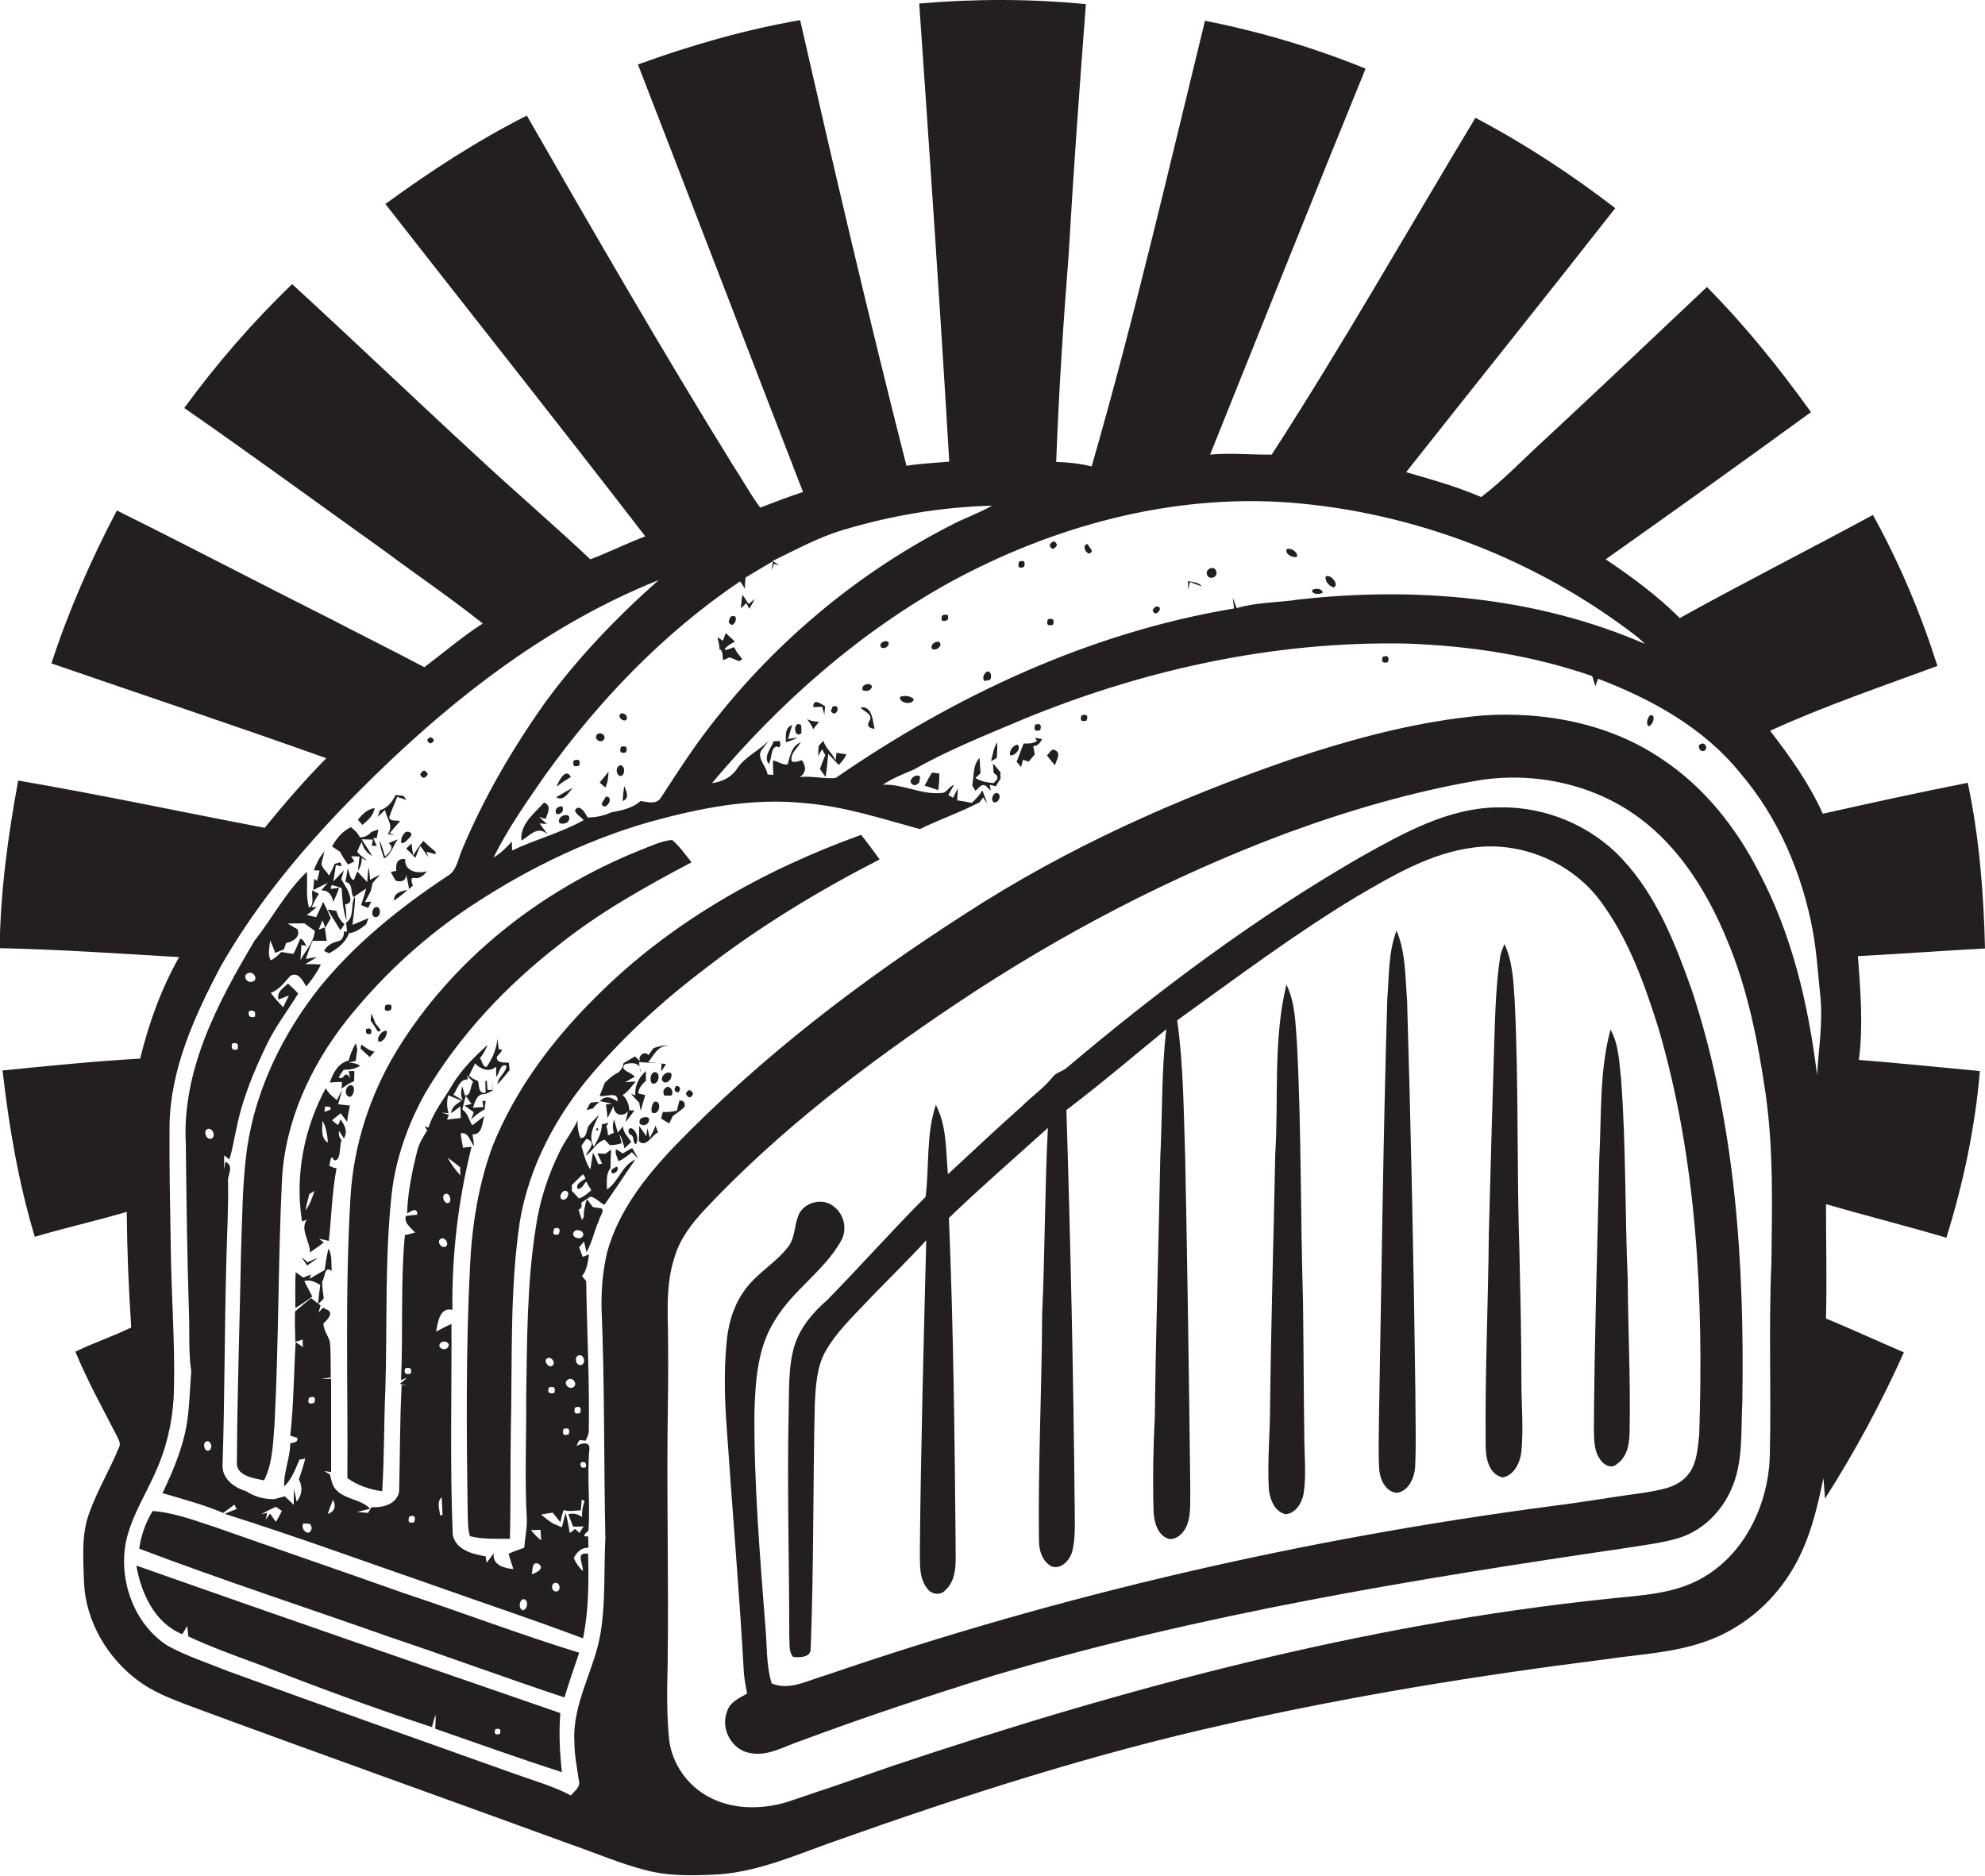 <?xml version="1.0" encoding="utf-8"?>
<!-- Generator: Adobe Illustrator 19.2.0, SVG Export Plug-In . SVG Version: 6.00 Build 0)  -->
<svg version="1.1" id="Layer_1" xmlns="http://www.w3.org/2000/svg" xmlns:xlink="http://www.w3.org/1999/xlink" x="0px" y="0px"
	 viewBox="0 0 621.7 587.6" enable-background="new 0 0 621.7 587.6" xml:space="preserve">
<g>
	<path fill="#231F20" d="M581.9,299.5c13.3-0.7,26.6-1.7,39.8-2.4c-0.4-17.4-1.8-34.9-5.4-51.9c-15.2,3-30.3,6.3-45.4,9.7
		c-4.2-9.4-10.2-17.8-16.5-26c17.1-7.8,34.8-13.8,52.4-20.3c-5.2-16.4-11.9-32.3-20.2-47.3c-20.1,10.9-40.5,21.2-60.5,32.3
		c-7-7-15-12.9-23.2-18.4c21.5-15.2,43-30.6,64.3-46.1c-9.9-13.8-20.6-27.1-32.6-39.2c-16.9,16-33.8,32-50.9,47.9
		c-6.6,6-12.7,12.5-19.8,17.9c-7.6-3.3-15.6-5.5-23.5-7.8c21.8-27.6,43.8-55,65.5-82.7c-13.8-10.6-28.4-20.2-43.8-28.3
		c-21.2,35.2-41.5,71-63.8,105.5c-6.4,0.1-12.9-0.6-19.3,0c16.2-40.3,32.3-80.7,48.7-120.9c-16.2-6.6-33.1-11.6-50.3-15
		C366,53.1,355.2,100,341.9,146.1c-3.6-0.9-7.3-1.3-11.1-1.4c0.8-21.7,2.2-43.3,3.9-64.9c1.5-26.2,3.4-52.3,5.4-78.5
		c-17.3-1.7-34.8-1.7-52.2-0.2c3.3,47.8,6.6,95.6,9.4,143.5c-4.5,0.4-9,0.6-13.4,1.3c-11.8-46.4-22.7-93-33.3-139.6
		c-17.3,3-34.3,7.9-50.8,13.9c17.3,44.6,34.4,89.3,51.7,133.9c-4.5,1.5-9,3.2-13.4,4.9c-3.1-4.2-5.6-8.8-8.5-13.2
		C207.3,109.7,186.1,73,165,36.2c-15.6,7.9-30.2,17.4-44.3,27.7c27.1,34.7,54.5,69.2,81.4,104.1c-5.8,2.2-11.4,5-17.2,7.2
		c-11.8-11.1-24.2-21.7-36.1-32.8c-19.2-17.7-38-35.7-57.3-53.4c-12.4,11.9-23.7,25-33.8,38.8c21.2,14.7,41.9,29.9,62.9,44.9
		c10.2,7.6,20.7,14.7,30.6,22.6c-6.4,4.1-12.2,9.1-18.3,13.7c-9.8-5.2-19.7-10.1-29.5-15.2c-22.3-11.2-44.4-22.8-66.8-33.9
		c-8.1,15.4-15.1,31.4-20.5,47.9c28.7,9.9,57.5,19.5,86.1,29.7c-6.8,6.9-13.2,14.3-19.3,21.8c-25.8-4.9-51.4-10.4-77.2-14.8
		c-3.2,17.3-5.6,34.9-5.8,52.5c18.8,0.4,37.5,1.7,56.2,2.8c-5.6,9.9-9.5,20.7-12.2,31.8c-14.4,0.8-28.8,2.3-43.1,3.7
		c2,17.6,5,35.2,10.1,52.1c9.5-2.8,19.3-5,28.8-7.8c0.1,12.1,0.6,24.2,1.4,36.2c-5.7,2.8-11.8,4.8-17.5,7.6
		c3.7,8.9,8.4,17.5,12.8,26c0.5,1.2,1.7,2.7,0.8,4.1c-2.8,6.9-6.7,13.3-9.2,20.3c-2.6,6.9-1.9,14.5-1.7,21.7
		c0.5,12.4,7.4,24,17.3,31.2c4.5,3.3,9.7,5.3,14.9,7.3c39.9,14.8,80,29,119.9,43.6c8.1,2.8,15.9,6.2,24.2,8.3
		c7.5,1.9,15.3,1.6,22.9,1.2c12.4-1,23.9-6.1,35.5-10.2c40.5-14.4,81.4-27.6,123.4-36.9c39-8.8,78.5-15.2,118.1-20.2
		c10.6-1.6,21.4-2,31.6-5.6c11-3.8,20.6-11.7,26.7-21.6c5.7-9,8.2-19.4,10.3-29.6c0.2,2.1,0.3,4.2,0.5,6.4
		c9.3-14.6,17.6-29.9,24.7-45.8c-8.2-3.5-16.2-7.2-24.4-10.6c0.3-11.9,0-23.9,0-35.8c12.5,3.6,25.2,6.8,37.7,10.5
		c5.3-17,9-34.5,10.5-52.2c-12.7-1.2-25.3-2.5-37.9-3.5C583.6,321.3,582.7,310.3,581.9,299.5z M403.6,157.4
		c39.5,3,77.9,17.9,109.2,42.1c0.8,0.7,1.6,1.4,2.4,2.2c-34-14.8-72-18-108.5-13.9c-6.5,1-13.1,0.8-19.4,2.7
		c-0.4-1.1-0.8-2.2-1.2-3.3c0.1,0.8,0.3,2.5,0.4,3.4c-45.1,7.5-87.4,27.3-124.8,53.1c-3.7,0.3-7.4-0.7-11.2-0.3
		c2.1-1.4,2-3.5,0.6-5.3c-1,0.4-2.1,0.8-3.1,0.4c-0.7-2.4,1.8-4.1,2.8-6c-2.9,1.2-3.3,4.2-4.1,6.9c-1.4,0.4-3.2-1-4.6-1.2
		c0,1.5,0,3,0.1,4.5c-0.5,0-1.4-0.1-1.8-0.1c-0.3-2.7-3.9-5.5-1.6-8c0.7-0.9,1.4-1.8,2-2.7c-3,3.3-7.4,5-9.9,8.8
		c-1.8,2.8-4.8,4.2-7.9,4.6c21-25,45.8-47,74.5-62.9C329.6,164.9,366.6,154.7,403.6,157.4z M231.8,182.1c0.5,0.7,1,1.5,1.5,2.3
		c0-1.2,0.1-2.3,0.2-3.5c2.8-1.7,5.7-3.4,8.6-5.1c-0.1,0.7-0.4,2.2-0.5,2.9c0.2-0.5,0.6-1.5,0.8-2.1l1.7,0.5
		c-0.7-0.5-1.4-0.9-2.1-1.4c7.1-3.4,14.1-7.3,21.7-9.6c15.3-4.6,31.1-7.3,47-7.7c-4.4,2.5-9.2,4.1-13.6,6.5
		c-31.2,16.1-58.4,39.8-78.9,68.2c-3.9,5.5-7.6,11.2-11.3,16.9c-1.4,2.1-4.2,1.2-6.3,0.9c-2.5,2.3-6.1,3-9.3,3.6
		c-2.3,1.1-4.7,1.5-7.2,1.6c-0.7-1.1-1.6-3.1-3.1-3.1c-2.5,1.1,1.2,2.9,1.8,3.9c-7.1,4-15.1,6-22.4,9.5c0-0.7-0.1-2.1-0.1-2.8
		c-1.7,1.9-3.5,3.7-5.7,5c4.5-9.2,10.5-17.6,16.3-26C187.6,219.4,207.9,198.2,231.8,182.1z M554.8,395.7c-0.9,20,0,40-0.5,60
		c-0.3,14.9-7.4,30.4-20.5,38.2c-9.1,5.5-20,5.8-30.2,6.9c-76.7,8-151.6,28-224.5,52.5c-10.8,3.8-21.6,7.5-32.4,11.1
		c-8.1,2.5-17.5,2.5-25-1.7c-6.4-3.5-11.1-10.1-12.1-17.5c-0.8-7.8-0.7-15.7-0.5-23.5c0.4-27.7-0.4-55.3,0.1-83
		c0.1-7.6,0.1-15.1,0-22.7c-0.2-7.5-0.3-15.1,2.1-22.3c1.7-5.8,5.5-10.6,9.5-14.9c23.3-24.8,50.5-45.5,78.7-64.4
		c32.3-21.6,67-39.8,103.4-53.4c19.6-7.2,39.8-13.1,60.4-16.6c17.3-2.7,35.8,1.2,50,11.7c12.9,9.5,21.6,23.7,27.6,38.3
		c6.5,15.4,9.7,31.9,12.1,48.3C555.5,360.3,555,378.1,554.8,395.7z M569.1,336.7c-2.7-21.9-7.8-43.9-18.2-63.5
		c-7.1-13.9-17.1-26.6-30.2-35.3c-16.3-11.2-36.7-15.1-56.2-13.8c-20.5,1.8-40.5,7.2-60,13.7c-35.8,12.3-70.5,27.8-102.3,48.5
		c-32.6,20.9-63.6,44.6-90.6,72.4c-9.2,9.6-17.8,20.4-21.4,33.4c-1.4,5.8-1.9,11.7-1.8,17.6c1,24,0.7,48,1.2,72
		c-0.5,9.9,0.1,20-1.5,29.8c-1.9,11.6-8.9,22.1-8.2,34.1c0,4.1,0.8,8.1,1.4,12.1c0.6,2.1-1.4,3.3-2.5,4.7
		c-5.5-2.9-11.5-4.6-17.4-6.7c-30-10.7-60-21.3-89.9-32.2c-6.4-2.6-13-4.7-19-8c-10.6-6.8-15.5-20.7-13-32.8
		c1.9-8.5,7-15.9,10.2-23.9c3.1-7.6,4.7-15.8,4.8-24c0.3-14.3-0.8-28.7-1-43c-0.2-13-0.5-26-0.4-39.1c0.2-17.6,7.7-34.1,15.7-49.4
		c10.1-17.9,23.1-34,37.2-48.9c28.7-29.9,61.5-57.2,100.3-72.7c-13.1,11.6-25.3,24.3-35.6,38.4c-10.2,14.4-19.2,29.8-26,46.1
		c-1.3,2.9-1.6,6.6-4.7,8.3c-14.8,9.8-28.8,21.1-40,34.9c-11.5,14.6-19.9,31.8-22.6,50.2c-1.5,10.6-1.5,21.4-1.9,32.1
		c-0.4,22-1.2,44-1.3,66c-0.5,4.6,5.1,5.3,8.5,6c2.8-5.5,2.8-11.9,3.3-18c1.3-25.3,1.1-50.6,2.3-75.9c0.9-18.4,8.9-35.7,20.1-50
		c10.4-13.1,22.8-24.8,36.6-34.3c17.9-12.2,37.5-22,58.3-28c15.9-4.4,32.4-7.7,49-5.9c12.3,1,24,4.9,35.8,8.1
		c6.1-3,12.6-5.2,18.7-8.4l1.1-1.5c0.3,0.5,1,1.4,1.3,1.8c-0.5-1.3-1-2.6-1.5-4c-0.9,1.4-2.1,2.7-3.3,3.9c-1.5-0.3-3.1-0.6-4.6-0.8
		c0.1-1.3,0.1-2.6,0.2-3.8c-0.5,1-1,2-1.5,3L297,249c0.5-0.8,1.4-2.4,1.8-3.2c-1.3,0.5-2,1.9-3.2,2.5c-6.6,1-12.5-2.8-19.1-2.5
		c3-2,6.3-3.3,9.6-4.7c10.1-5.7,20.8-10.1,31.5-14.6c38.8-16.4,80.8-25.8,123.1-24.9c19.7,0.7,39.4,3.7,58,10.2c0.3,1,0.6,2.1,1,3.1
		c0.2-0.6,0.6-1.8,0.8-2.3c16.8,6.4,33.1,15.4,44.5,29.5c12,14,19.5,31.6,22.8,49.7c1.2,6.6,1.6,13.3,2.3,20
		C571,320.1,569.6,328.4,569.1,336.7z"/>
	<path fill="#231F20" d="M329.7,172c1.6-0.8,1.7-1.6,0.4-2.5C328.5,170.3,328.4,171.1,329.7,172z"/>
	<path fill="#231F20" d="M342,172.5c-0.3-0.5-1.1-1.6-1.4-2.1C338.2,170.8,341.1,175.2,342,172.5z"/>
	<path fill="#231F20" d="M417.7,184c2-0.8-1.1-4.4-2.5-3.4C414.9,182.1,416.3,183.6,417.7,184z"/>
	<path fill="#231F20" d="M414.3,185.6c-0.2-1.3-2.5-1.5-3.4-0.7C411.1,186.4,413.5,186.2,414.3,185.6z"/>
	<path fill="#231F20" d="M234.7,190.7c0.6-1,1.1-2,1.7-3.1c-0.5,0.4-1.4,1.2-1.9,1.6c-0.7-1-1.3-2-2-2.9c-0.2,1.4-0.3,2.8-0.5,4.2
		c0.6-0.5,1.2-1,1.7-1.6L234.7,190.7z"/>
	<path fill="#231F20" d="M295,194.4c1.7,0.3,2.3-0.3,1.8-1.8C295.2,192.3,294.6,192.9,295,194.4z"/>
	<path fill="#231F20" d="M310,213c0.8-0.8,0.4-3.3-1.1-2.5c-0.9,0.8-1.2,1.7-0.7,2.8C308.6,213.2,309.5,213.1,310,213z"/>
	<path fill="#231F20" d="M273.1,215.3c-0.1-2-3.8-0.8-2.9,0.9C271.5,216.7,272.4,216.4,273.1,215.3z"/>
	<path fill="#231F20" d="M260.7,221.4c-0.1,0.3-0.3,1-0.5,1.3C262,225.5,263.7,220,260.7,221.4z"/>
	<path fill="#231F20" d="M269.5,221.6c1,1.3,3.7,1.9,3,3.9c-1.2,1.6-0.6,2.6,1.4,2.8C273.3,225.7,273.2,221,269.5,221.6z"/>
	<path fill="#231F20" d="M196.3,225.4c0.2-1.2-0.3-1.8-1.5-2C192.8,224,195.1,226.5,196.3,225.4z"/>
	<path fill="#231F20" d="M251,229.7c0-0.7,0-2-0.1-2.6C248.3,225.4,248.5,231.6,251,229.7z"/>
	<path fill="#231F20" d="M248.1,227.1c-2.4,0.9-1.9,3.4-2,5.4c1.2-0.4,2.5-0.7,3.6-1.5l-2.9,0.5
		C247.1,230.4,247.8,228.2,248.1,227.1z"/>
	<path fill="#231F20" d="M189.1,231.7c1-1.3-1.2-2.8-2.2-1.5C185.9,231.5,188.2,233,189.1,231.7z"/>
	<path fill="#231F20" d="M242.3,232.2c-0.8,2.3-3.2,4.6-1.6,7.1c1.2-1.4,0.5-5.3,2.7-5.5l0.4,0.3c0.6-0.1,0.8-0.8,0.4-2
		C243.7,232.1,242.8,232.2,242.3,232.2z"/>
	<path fill="#231F20" d="M261.7,238.2c-1-2.3-3.2-3.8-3.8-6.2c-0.5,0.5-1,1.1-1.5,1.7c-0.1,1-0.1,2-0.2,3.1c0.3-0.5,1-1.6,1.3-2.1
		c0.2,0.5,0.7,1.4,1,1.8c-0.6,1.4-1.2,2.9-1.7,4.4c0.6,0.8,1.2,1.7,1.8,2.5c0.3-2.4,0.6-4.8,0.8-7.3c1.1,1.2,2.2,2.4,3.3,3.5
		c1-1,1.8-2,2.4-3.3c-0.8-0.1-2.3-0.4-3.1-0.5L261.7,238.2z"/>
	<path fill="#231F20" d="M312.3,232.5c-1.1,1.8-1.4,3.9-1.9,5.9c0.5-0.2,1.4-0.7,1.8-1C312.3,235.8,312.4,234.2,312.3,232.5z"/>
	<path fill="#231F20" d="M318.8,233.3c-1.4-0.1-2.9,2-2.4,3.3C317.8,236.8,319.9,234.7,318.8,233.3z"/>
	<path fill="#231F20" d="M532.8,233c-1.5,0.4-0.4,2.7,0.9,2.2C535.1,234.6,534.1,232.4,532.8,233z"/>
	<path fill="#231F20" d="M313.4,242c-0.8-1-1.5-1.9-2.4-2.8c0,0.7,0.2,2.2,0.2,2.9c0.3,0.2,0.9,0.7,1.1,0.9c0,0.3,0.1,0.7,0.1,1
		l-1.2,1.3c-2-0.2-4-0.5-5.7-1.6c0.4-0.4,1.2-1.1,1.6-1.5c-0.1-1.6-0.2-3.2-0.3-4.8c-2.2,2.3-1.7,5.7-2.3,8.6c0.3,0.6,0.7,1.2,1,1.7
		c0.9-0.6,1.9-2.5,3.3-1.5c0.4,0.4,1.1,1.1,1.5,1.5l-0.3-1.9c0.5,0.1,1.4,0.4,1.9,0.5c0.4-0.6,1.1-1.9,1.5-2.5
		c0-0.3-0.1-0.9-0.1-1.3L313.4,242z"/>
	<path fill="#231F20" d="M194.4,239.7c-1.7,0.2-1.6,3.2,0,3.4C195.8,242.8,195.9,240,194.4,239.7z"/>
	<path fill="#231F20" d="M178.8,243.4c-1.6-3.2-3.9,1.4-4.5,3c1-0.7,2-1.5,3-2.1C177.7,244.1,178.4,243.6,178.8,243.4z"/>
	<path fill="#231F20" d="M285.2,245c0.7,1.2,1.5,1.3,2.7,0.1c0.1-0.5,0.2-1.5,0.3-1.9C286.9,242.4,285.1,243.6,285.2,245z"/>
	<path fill="#231F20" d="M174.2,249.7c2.4,1.5,3.8-1.5,5.3-3c-0.7,0.4-1.4,0.8-2,1.1C176.6,248.3,175,249.3,174.2,249.7z"/>
	<path fill="#231F20" d="M195,250.9c2.3-0.8,1.2-3.1,0.5-4.7C195.3,247.8,195.1,249.3,195,250.9z"/>
	<path fill="#231F20" d="M121.4,261.3c0.6,0.1,1.7,0.2,2.3,0.3L122,261c1.1-1.3,2.2-2.5,3.3-3.8c-1-0.4-3.2,0.3-3.4-1.2
		c0.7-2.2,1.7-4.2,2.5-6.4c1,0.3,2,0.7,2.9,1c-0.2-0.3-0.7-1-0.9-1.3c-0.6-0.1-1.9-0.2-2.5-0.3c-1,2.2-2.6,4.1-4.9,4.8
		c-0.2,0.5-0.5,1.6-0.7,2.1c0.6-0.6,1.7-1.7,2.3-2.2C121,256.4,123.5,258.6,121.4,261.3z"/>
	<path fill="#231F20" d="M311.1,251.2c1.4,0.7,2.6-1.6,1.6-2.6C311.3,247.7,310.1,250.3,311.1,251.2z"/>
	<path fill="#231F20" d="M189.8,249.5c-0.4,0.6-1.1,1.7-1.4,2.3C189.5,254.5,192.7,249.6,189.8,249.5z"/>
	<path fill="#231F20" d="M170.4,251.4c-3.1,3.4-7.6,6.8-7.1,11.9c2.7-1.5,5-4.9,8.3-1.9c-0.7-0.9-2-2.6-2.6-3.5
		c0.6,0.1,1.8,0.2,2.3,0.2c-0.6-0.5-1.8-1.6-2.4-2.2c0.5,0.2,1.5,0.5,2,0.6C171.5,254.8,172.9,252.3,170.4,251.4z"/>
	<path fill="#231F20" d="M175,252.8c-1.4,0.3-1.3,3.1,0.4,2C176.7,254.5,176.7,251.7,175,252.8z"/>
	<path fill="#231F20" d="M508.2,269.2c-9.8-10.6-24.2-16.6-38.6-16.3c-15.8,0-29.9,8-43.2,15.4c-33,19-63.6,41.9-92.7,66.5
		c-1.4,0.9-3.2,1.3-4.2,2.8c-2.7,3.3-6.2,5.7-9.2,8.7c-7.9,7-15.6,14.3-23.4,21.5c-0.7-7.3-0.3-15.1-3.8-21.7
		c-3.1,9.3-2,19.3-3.2,28.8c-10.5,10.5-20.4,21.7-30.8,32.3c-4.5,3.9-8.5,8.6-10.3,14.4c-2,6.8-1.6,14-1.8,21
		c-0.5,23.3,0.2,46.7,0.2,70c0.2,2.1-0.3,4.6,1.2,6.4c1.9,0.2,5.4,0.3,5.5-2.4c1-25.6,0.7-51.3,1.3-76.9c0.3-5.7,0.6-11.7,3.5-16.7
		c3-5.2,7.3-9.5,11.4-13.8c6.6-7,13.5-13.6,20-20.7c-0.8,32.4-1.7,64.8-2,97.1c0.1,4.1-0.4,8.7,2.4,12.1c1.3,1.8,4.1,2.1,5.6,0.4
		c4-3.7,3.1-9.6,3.2-14.4c-0.3-34.1-0.7-68.2-2.1-102.2c10.1-9.7,20.6-18.8,31-28.2c-1,19.4-0.9,38.9-1.8,58.3
		c-0.1,23.7-1.3,47.3-1,71c0,3.1,1.1,6.7,4.1,8.1c3,0.9,5.5-2,6.3-4.6c1.1-4.4,0.8-9,0.8-13.5c-0.4-41.6-1.3-83.3-2.6-124.9
		c10.7-8.1,20.9-16.8,31.3-25.3c-1.6,13.3-1.2,26.8-1.9,40.1c-0.5,27-1.4,54-1.7,80.9c-0.5,10-0.7,20-0.4,29.9
		c0.1,3.4,1.3,8,5.1,8.8c2.7,0,4.7-2.4,5.5-4.7c1.2-3.5,0.8-7.3,0.9-11c-0.4-34.7-0.9-69.3-1.6-104c-0.5-14.3-0.5-28.6-2.5-42.8
		c18.5-13.3,36.7-27,56.3-38.8c11.3-6.6,23.1-13.6,36.4-15.3c15.3-2.1,31.5,4.9,40.4,17.5c8.5,11.7,13.4,25.6,17.7,39.3
		c12,41.1,14.1,84.4,12.7,127c-0.5,4.6-0.7,9.9-4.2,13.4c-3.3,3.4-8.2,4-12.6,4.8c-9.7,1.3-19.3,3-29,4.2
		c-77.5,10.2-154,27.7-227.9,53.1c-5.4,1.5-11.3,4.9-16.8,2.5c-1.8-5.8-1.4-12-2-18c-1.7-22.3-3.6-44.7-3.4-67.1
		c0.3-9.9,1-20.3,6.5-28.8c5.5-9.2,15.2-15.2,20.5-24.5c2.2-3.6,1.2-8.5-2.2-11c-3.2-2.7-8.7-1.5-10.7,2.1
		c-1.7,3.3-1.2,7.5-3.5,10.5c-3.9,5.1-9.7,8.2-13.5,13.4c-3.3,4.4-5.1,9.9-5.7,15.4c-0.9,8.3-0.8,16.6-0.3,24.9
		c1.8,26.7,4.1,53.3,5.6,80c0.2,2.1,0.6,4.2,1,6.3c-2.5,1.4-5.5,2.7-6.3,5.7c-2.1,5.3,1.5,11.9,7.1,12.9c5.7,1.2,10.8-2.1,16-3.8
		c20.1-7.5,40.4-14.2,60.9-20.6c64.7-19.2,131.5-30.1,198.2-39.9c5.5-0.9,11.1-1.5,16.4-3.2c7.2-2.4,12.9-8.2,15.9-15
		c3.9-8.6,3-18.2,3.5-27.4c0.7-43.4-2.1-87.5-15.8-129C524.8,295.9,519,280.8,508.2,269.2z"/>
	<path fill="#231F20" d="M117.3,253.1c-2.3,0.4-3.9,2-5.2,3.7c0.5,0.5,0.9,1,1.4,1.6C115.1,257,117,255.6,117.3,253.1z"/>
	<path fill="#231F20" d="M175.2,257.8c1,0.4,2,0.2,2.8-0.5C179.7,254,174.1,255.2,175.2,257.8z"/>
	<path fill="#231F20" d="M109,270.8c0.5-0.2,1.5-0.7,2-1c-0.3-0.4-0.8-1.2-1-1.6c0.6,0,1.9,0.1,2.6,0.1c-0.1,1.1-0.4,3.4-0.5,4.5
		c0.8-1.2,1.2-2.5,1.2-4c4.1,2.1-1.1-0.9-1.4-2.1c0.3-0.8,1-2.3,1.4-3c0.4,1.9,1.5,3.5,3.3,4.4c-1.1-1.8-2.3-3.5-3.3-5.2l3.5,0.1
		c-0.1,0.5-0.3,1.4-0.4,1.9l1.6,0.1c-0.3-0.6-0.8-1.9-1.1-2.5l1.1,0c0.1-0.7,0.4-2,0.5-2.7c-0.5,0.2-1.6,0.6-2.2,0.8
		c-0.9,1.1-2.2,1.7-3.6,1.7c-0.6-1.3-1.6-2.3-2.8-3.2c-2.6,1.2-4.5,3.5-5.9,6c0.8,0.6,1.6,1.1,2.5,1.7
		C107.2,268.2,108.1,269.5,109,270.8z"/>
	<path fill="#231F20" d="M186.4,312.5c-13.5,13.4-25.1,28.9-32.2,46.7c-4.4,12-6.4,24.8-7,37.5c-1.3,26-1.1,52-0.7,78
		c0.1,2.2,0,4.4,0.7,6.5c4.1,1,8.3,0.8,12.5,0.8c0.3-11.4,0.1-22.8,0.3-34.3c0.5-21.7-0.4-43.5,2.8-65c2.9-17.4,11.5-33.5,23-46.8
		c10.5-12.2,22.5-23,35.3-32.7c17-13.1,35.3-24.2,54.4-34c-1.9-2.6-3.8-5.2-5.8-7.7C238.9,272.6,209.6,289.1,186.4,312.5z"/>
	<path fill="#231F20" d="M121.7,264.1c2.1,1.5,0,3.1-1.1,4.2c-0.5-1.7-1-3.4-1.7-5c0.1,2,0.8,3.8,1.4,5.6c2.3-1.3,2.8-4,4.3-6
		C123.6,263.3,122.7,263.7,121.7,264.1z"/>
	<path fill="#231F20" d="M108.8,463c3.2,2.3,7,3.6,10.9,4.1c0.7-10.6,0.5-21.3,1-32c0.6-20.2-0.2-40.4,1.9-60.5
		c1.2-11.4,5.1-22.4,10.7-32.4c10.7-18,25.3-33.5,41.8-46.3c12.8-10.2,27.1-18.2,41.5-25.8c-2-2.4-3.7-5-6.1-7
		c-3.5,0.3-6.8,2-10,3.2c-31.1,12.5-58.8,34.2-76.3,62.9c-8.3,13.7-13.4,29.4-14.4,45.4C108,404.1,109,433.6,108.8,463z"/>
	<path fill="#231F20" d="M98.4,275.3c-0.1,1.2-0.2,2.3-0.3,3.5c1.5-0.8,3.1-1.5,4.6-2.3c-0.5,0.6-1.6,1.8-2.1,2.4
		c2.2-0.1,3.5,1.5,3.7,3.6c0.8-1.4,1.4-2.9,1.9-4.4c-0.7,0.1-2,0.3-2.7,0.3c0.1-0.3,0.3-0.9,0.4-1.2c1,0.3,2.1,0.6,3.1,1
		c0.2,3.4,0.4,6.8,1.5,10.1c0-1.7-0.1-3.3-0.4-5c2.8-0.4,1.3-3,0.8-4.5c-0.7-1.1-1.3-2.3-2-3.4c0.2-0.7,0.6-2.1,0.8-2.8
		c-1.1,1.2-2.2,2.3-3.3,3.5c0.3-1.7,0.5-3.4,0.8-5.1c0.5,0.1,1.4,0.3,1.8,0.3l-0.4-1.2c-0.5,0.1-1.4,0.4-1.8,0.5
		c-0.5,1.3-1.1,2.5-1.8,3.7c-0.5-1.4-2.2-2.2-2.3-3.8c0.3-1.3,0.6-2.5,0.9-3.8c-1.5,1.7-2.5,3.8-3.3,5.9c0.5,0,1.4,0.1,1.8,0.1
		c-0.2,0.8-0.6,2.4-0.8,3.2L98.4,275.3z"/>
	<path fill="#231F20" d="M115.4,271.6c-0.1,1.2-0.3,3.5-0.4,4.7c-1-1.1-2-2.2-3.1-3.3c-0.3,0.7-0.8,2-1.1,2.7
		c-1.4-0.5-1.3-2.5-1.9-3.6c-0.2,1-0.5,3.1-0.7,4.1c2.6,0.7,1.4,3.1,2.5,4.8c1-0.7,3-2,4-2.7c-0.5,1.8-1,3.5-1.6,5.2
		c0.7,0.3,1.5,0.6,2.2,0.9c0.3-0.7,0.7-1.3,1-2l-2,0.2c0.4-0.7,1.1-2.2,1.5-2.9l0.3-0.5c0.2-0.9,0.4-1.8,0.6-2.6
		c0.4-0.5,1.3-1.5,1.8-2l0.5-0.6c-1.1,0.5-2.1,1-3.1,1.6C115.8,274.2,115.7,272.9,115.4,271.6z"/>
	<path fill="#231F20" d="M190.1,372.6c0-2.3-0.4-4.8,1.1-6.7c0-1.9,0.1-3.9,0.2-5.8l-1.8,1.3l-2.5-0.1c0.5,1.1,1,2.1,1.5,3.2
		c-0.3,0-0.9,0.1-1.2,0.2c-0.5-1.3-1-2.5-1.7-3.6c-0.2,1.3-0.6,3.9-0.8,5.2c-1.5-2.2-2.1-4.9-2.8-7.4c0.5-0.7,1-1.5,1.6-2.2
		c3.5,1.3,0.3,3.5-0.2,5.3c2.1-1.4,3.4-4.4,5.9-5c0.4,0.4,1.2,1.3,1.6,1.7c1.3,0,2.5-0.2,3.7-0.6c-0.2-0.7-0.5-2.2-0.7-2.9
		c0.8,1.4,1.2,2.9,1.6,4.5c0.5-0.5,1.6-1.5,2.1-2c-1-1.6-2.5-2.9-2.6-4.9c-0.4,0.5-1.2,1.5-1.6,2c-0.4-1.4-0.8-2.8-1.2-4.2
		c-0.4,1.4-0.5,2.9,0,4.2c-0.7,0.3-1.3,0.6-2,0.9l0.1-0.1c0-1-0.2-1.9-0.5-2.8c0.2-0.3,0.5-0.8,0.7-1.1c-0.5,0.1-1.6,0.4-2.1,0.5
		c0,2.6-1.3,4.8-2.5,7c-2-3.6,0.2-6.8,1.6-10c-1.1,1.1-2.2,2.2-3.2,3.4c-0.8,1.3-0.5,3.9-2.6,3.9c-0.7-1.8-1-3.7-0.9-5.6
		c-1.4,3.2-3.6,5.9-5.2,9c-3.9,7.7-6.7,16.1-7.9,24.7c-2.8,17.6-2.7,35.4-3,53.2c0.1,12.7-0.5,25.4,0.2,38c0.1,3-0.6,6-0.8,9
		c-1.6,0.6-3.3,1.1-4.9,1.9c0.4,1.6,1,3.2,1.5,4.8c-2.9-0.3-6.6-1.2-6.2-5c-0.5,0.8-1.6,2.3-2.2,3c-0.1-0.7-0.2-1.4-0.3-2
		c-4.1-0.7-9.3-2-10.3-6.7c-0.9-22-0.3-44.1-0.4-66.1c-1.6,0.7-3.3,1.6-4.8,2.4c0.5-2.8,1.1-7.8,5.1-6.8c-0.2-17.2,1.8-34.4,6-51.1
		c-0.7,0.1-2,0.2-2.7,0.3c-0.2-1.5-0.6-3-0.7-4.5c2.5-0.5,2.9,2.6,4.2,4c-0.2-1.2-0.3-2.5-0.5-3.7c3.1,0.2,3-3.6,3.7-5.7
		c-1.3,0.9-2.5,2-3.8,2.9c-1-1.7-1.4-3.8-3.1-5c0.3-1.4,0.7-2.8,1.1-4.2c0.4,0.6,1.3,1.9,1.8,2.5l-2.2,0.5c0.7,0.5,2.2,1.6,2.9,2.1
		c-0.2,0.6-0.6,1.7-0.9,2.3c1.3-1.2,2.7-2.4,4.3-3.2c0.1-0.9,0.2-1.7,0.3-2.6c-0.2,0-0.7-0.1-1-0.1c0.1,0.5,0.2,1.5,0.3,2
		c-0.8,0-2.5,0.1-3.3,0.2c0.8-2,1.2-4.5,3.9-4.3c0.6-0.3,1.8-0.8,2.3-1.1c0-1-0.1-2-0.1-3c0,0.7,0,2.1,0,2.8l-1.5,0
		c-0.1-0.7-0.2-2.1-0.2-2.8l-0.5,0c0,0.9,0.1,2.8,0.1,3.7c-2.5,0.3-1.9-2.3-2.4-3.7c-1.1-0.4-2-0.9-2.8-1.7c0.5-1,1.4-2.8,1.9-3.8
		c1.8,1.9,4.4,2.9,6.6,1l0,3.2c1.1-1,1.1-4.2,3.2-3.5c0,2.2-2.7,3.5-2.8,5.8c1.4-1.4,2.6-2.9,3.8-4.4c0-0.6-0.2-1.7-0.2-2.3
		c-1.3-0.2-3.9,0.3-3.8-1.8c0.4-0.8,2.9-2.6,0.6-2.4c-0.1-1.1-0.3-2.2-0.4-3.3c-0.3,3.2-1.6,6.2-3.4,8.8c-1.3,0-1.4-2-2.1-2.8
		c1.1-1.2,1.8-2.6,2.4-4.1c-4,3.6-7.9,7.5-10.8,12.1c-2.6,4.6-6.1,8.7-7.7,13.8c-0.3-0.1-0.9-0.3-1.2-0.4c0.2,0.3,0.6,1,0.8,1.3
		c-1.3,2-2.5,4-3.1,6.3c-1.6,6.4-3,13-3.2,19.7c1.3-0.7,3.2-2.2,3.2,0.4c-1.2,0.1-2.4,0.2-3.6,0.4c-0.6,2.3,1.6,3.6,2.9,5.2
		c-0.8,0.2-2.4,0.6-3.2,0.8c-1.4,15.1-0.5,30.3-1.2,45.4c0.5-0.2,1.4-0.6,1.9-0.7c-0.6,0.5-1.7,1.4-2.3,1.9c0.6,0.1,1.8,0.4,2.4,0.5
		l-1.8-0.2c-0.6,11.2-0.5,22.4-0.8,33.5c-0.8,3.9-5.1,5-8.6,4.8c-0.3,0.5-0.9,1.3-1.1,1.8c-1.2-0.1-2.3-0.2-3.5-0.3
		c1.4-0.3,2.7-0.7,4.1-1c-2.9-3.1-7.6-2.8-10.5-5.8c-1.4-1.3-1.6-3.3-2.1-5c-0.4-0.2-1.3-0.7-1.7-1c0.5,0.1,1.6,0.2,2.1,0.3
		c0-9.7,0-19.4,0-29.2c-0.8,0-2.3,0-3,0c1-0.2,1.9-0.3,2.9-0.4c-0.1-3.8,0.1-7.5-0.3-11.3c-0.6-1.9-2-3.6-2-5.7
		c1.2-1,3.6-3.5,0.8-4.4l-0.9-0.5c-0.4,0.4-1.1,1.2-1.4,1.5c0.1-0.6,0.5-1.7,0.6-2.2c-0.8-0.6-2.3-1.7-3-2.3c-1.7,1.4-3.3,2.8-5,4.2
		c-0.1,3.2,0,6.3,0.1,9.5c0.6-0.2,1.7-0.5,2.3-0.7c0,0.6,0,1.8,0.1,2.4c-0.8-0.6-1.5-1.1-2.3-1.6c-0.6,9.8-0.6,19.5-1.7,29.3
		c0.5,0.2,1.7,0.5,2.2,0.7c0.3,1.5-1.2,1.4-2.2,1.7c0,4.6-2.1,8.9-1.9,13.5c2.4-2.2,3.5-5.5,4.8-8.4c0.5-0.1,1.4-0.2,1.8-0.3
		c-0.5,2.2-1.3,4.3-2,6.5c1.3,2.4,1,4.9-0.7,7c-0.2-1-0.6-3.1-0.8-4.1c-0.1,1.7-0.1,3.4-0.1,5.1c-0.9-0.9-1.8-1.8-2.8-2.7
		c-1.1,0.3-2.2,0.6-3.3,0.9c-3.2,0-6.1-0.7-8.8-2.5c-3.8-1.1-7.7-4-7.4-8.4c0.7-21.3,0.6-42.7,1.2-64.1c0.2-8.4,0.7-16.7,0.5-25.1
		c0.2-2,1.8-4.4-0.8-5.6c-0.1,0.6-0.3,1.9-0.4,2.5c0-1.5,0-3,0-4.5c0.4,0.3,1.2,1,1.6,1.3c1.1-3.2,1.5-6.6,2.3-9.9
		c1.8-9.1,5.4-17.7,9.4-26c2.7-5.7,6.6-10.7,9.9-16.1c-1-1.1-2.1-2.1-3.2-3.1c-1.5,1.4-3.6,2.6-3,5c0.8-0.3,2.5-1,3.3-1.3
		c-0.6,1.2-1.2,2.4-1.8,3.7c-1.4-1.4-2.7-2.9-3.9-4.5c2.7-1,4.3-3.3,6.1-5.3c2.4-1.5,4,1.5,5,3.3c1.8-2.1,3.4-4.4,4.6-6.9
		c-1.6-0.1-3.3-0.1-4.9-0.1c1.2-0.7,2.4-1.4,3.6-2.2c-0.9,0.1-2.6,0.4-3.4,0.6c0.7-1.9,1.2-3.8,2.1-5.7c1.5,0,3,0,4.4,0
		c-0.1-1-0.4-3.2-0.6-4.2c-0.5,0.2-1.4,0.5-1.9,0.7c0.4-1,0.8-1.9,1.2-2.9c0.3,0.8,0.6,1.5,0.9,2.3c0.4-0.8,1.3-2.3,1.7-3
		c-0.8-1.7-1.5-3.5-2.4-5.1c-0.7,1.6-1.4,3.2-2.2,4.8c-0.7-0.2-2.2-0.5-2.9-0.7c1-0.8,2.1-1.6,3.1-2.5l-1.6,0.1
		c0.7-1.4,1.3-2.9,2.3-4.2c-0.5-0.3-1.6-0.8-2.1-1.1c-0.3,1.6,0.8,4.6-1,5.4c-1.1-3.5-0.4-7.5-0.7-11.2
		c-6.6,6.3-10.8,14.5-16.4,21.6c-11.5,19.3-22.8,40.6-21.5,63.8c0.2,17.7,0.4,35.4,1,53c0.2,6-0.2,12.1,0.7,18.1
		c-0.4,4.8-0.5,9.6-1.1,14.3c-1,8.4-4.3,16.2-7.9,23.8c6.4,1.9,12.9,3.6,19,6.2c1.2-0.9,2.4-1.7,3.5-2.6c0.2,0.3,0.5,1,0.7,1.4
		c-1.3,0.5-2.5,0.9-3.7,1.5c22.2,7,44,15,66,22.6c15.4,5.5,30.9,10.6,46.2,16.4c1.8-8.7,1.8-17.7,1.6-26.5c-4.3-0.7-1.3,3.5-1.7,5.4
		c-1.2-1.2-2.2-2.6-2.8-4.1c1-1.8,2.4-3.3,4.6-3.2c0-0.9-0.1-2.7-0.1-3.6c-2.2,0.4-0.9-1,0.1-1.7c0.6-8.5-0.5-17.1,0.3-25.7
		c0.2-2.4-2.7-1.8-4-0.8c0.2-0.7,0.5-1.3,0.9-1.9c0.5,0,1.4,0.1,1.9,0.2c0.5-0.9,0.8-1.8,1-2.7c0.3-15.8-0.6-31.6-0.8-47.3
		c-0.3-0.4-1-1.2-1.3-1.6c1.6-1.9,1.8-4.5,2.2-6.8l-2,0.8c-0.4-1-0.7-2-1.1-3c0.5-0.6,1-1.2,1.5-1.8c0.2,0.8,0.6,2.5,0.8,3.3
		c1.8-3.1,2.4-6.7,3.9-9.9c0.1-1.2,1.9-2.9,0.7-3.8c-0.6-0.1-1.9-0.3-2.6-0.4c-0.5-0.6-1.4-1.8-1.8-2.5l-0.4,0.9
		c-0.3,1.5-0.8,3-0.6,4.6c-0.2,0.3-0.5,0.8-0.6,1.1c-0.4-1.1-0.8-2.2-1.1-3.3c0.8-0.3,1.1-0.9,0.9-1.7l-0.1-0.4c1-0.7,2-1.4,3-2
		c1.7,0.5,2.8,1.8,4.3,2.6c3.3-4.7,6.4-9.5,9.7-14.2C194.8,365,193.8,370.1,190.1,372.6z M140.7,376.7c-1.4,0.8-2.5-1.7-1.5-2.6
		C140.6,373.2,141.6,375.7,140.7,376.7z M140.2,362.6c1.3,1,2.6,2,3.9,3c0,0.7,0.1,1.9,0.1,2.6C142.7,366.5,141.3,364.7,140.2,362.6
		z M146.6,338.1c-0.1-0.3-0.3-1-0.4-1.3c0.5,0.5,1.5,1.6,2,2.1c-1,1.2-0.6,4.5-2.6,4.2c-0.2-0.7-0.6-2.1-0.8-2.8
		c-0.5,1.5-0.6,2.9,0.2,4.4c-0.8-0.5-2.3-1.4-3-1.8C143.3,341.1,143.8,338,146.6,338.1z M140.4,343.1c1.4,0.5,2.7,1.1,4.1,1.7
		c-1.4,1-3.1,1.9-3.2,3.9c0.7-0.5,2.2-1.6,2.9-2.2c0,0.9,0.1,2.8,0.1,3.7c-1.4,0.2-2.8,0.3-4.3,0.5l0.6-1.5
		c-0.6-0.2-1.7-0.5-2.3-0.7l2.2,0.2C139.9,346.8,139.9,344.9,140.4,343.1z M137.9,388.1c1.3-0.9,2.9,1.3,1.8,2.3
		C138.4,391.3,136.7,389.1,137.9,388.1z M84.6,294.5c0.6,1.3,1.1,2.6,1.6,4c0.9-0.4,1.8-0.8,2.7-1.1c0.2-0.5,0.5-1.5,0.7-2
		c2-0.4,4.6-1.8,3.6-4.3c-1-0.6-2.1-1.2-3.1-1.8c1.7-0.1,3.5,0,5.2-0.1c1.1,0.8,2.2,1.6,3.3,2.4c-0.3,3.5-2.9,6.2-4.5,9.1
		c0.1-1.6,0.2-3.2,0.3-4.7l1.6,0.3c-0.6-0.7-0.9-2.2-2-2.2c-0.7,1.6-1.3,3.2-2.1,4.7c-1.3-0.2-2.6-0.4-3.8-0.6c-1,1-2,2-3.3,2.6
		C83.7,298.9,84.5,296.5,84.6,294.5z M79.8,318.5c-1.6,0.4-2.2-0.3-1.8-1.8C79.6,316.3,80.2,316.9,79.8,318.5z M77.8,304.8
		c1.8-0.7,3.3,2.4,1.1,2.7C77.2,308.1,75.8,305.3,77.8,304.8z M72.7,326.9c1.6-0.5,2.1,0.1,1.7,1.8
		C72.8,329.1,72.3,328.5,72.7,326.9z M65.7,454.2c-1.5,1-2.3-1.7-1.4-2.5C65.8,450.6,66.8,453.3,65.7,454.2z M66.5,356.5
		c-1.5,1-2.9-1.6-1.8-2.7C66.2,352.8,67.7,355.4,66.5,356.5z M86.4,476.7c-0.5-0.7-1.4-2-1.8-2.6c-0.5,0.7-1,1.3-1.4,2l0.5-2.2
		l-1.9,0.4c1.5-0.8,3-1.6,4.6-2.3c0.5,0.3,1.5,1,1.9,1.3C87.7,474.4,87.1,475.6,86.4,476.7z M96.7,480.1c-1.4,0.1-2.4-1.8-1.7-2.9
		c0.5,0,1.5,0.1,2,0.1C97.9,478.4,97.8,479.3,96.7,480.1z M98.4,439.4c-1.6,0.6-2.2,0.1-1.6-1.6C98.5,437.2,99,437.8,98.4,439.4z
		 M102.7,474.2c0.4-1.5,1-2.9,1.6-4.4C105.3,471.6,104.9,473.5,102.7,474.2z M126.9,428.6c1.7-0.4,2.2,0.2,1.7,1.7
		C127,430.7,126.4,430.1,126.9,428.6z M129.7,476.8c-1.6,0.5-2.1-0.1-1.5-1.8C129.8,474.5,130.3,475.1,129.7,476.8z M137.8,474.6
		c-0.1-1.9-1.1-4.1,0.5-5.6c0.2,1.8,0.2,3.7,0.3,5.6L137.8,474.6z M140.2,422.1c-0.8,1.2-3.5,0.1-2.3-1.3
		C138.8,419.5,141.5,420.6,140.2,422.1z M163.8,504.4c-1.5-0.4-1.3-3.2,0.2-3.5C165.6,501.1,165.3,504.1,163.8,504.4z M177.8,432.2
		c1.4-1.1,3.3,1.2,1.8,2.3C178.2,435.5,176.2,433.2,177.8,432.2z M178.1,449.3c-1.6,0.5-2.1,0-1.6-1.7
		C178.1,447.1,178.6,447.7,178.1,449.3z M177,373c1.8,0.1,0.8,2.8-0.5,2.8C174.7,375.7,175.7,373,177,373z M173.6,384.8
		c1.6-0.5,2,0.2,1.4,1.8C173.4,387.1,172.9,386.5,173.6,384.8z M173.6,436.3c-1.7,0.4-2.2-0.1-1.7-1.7
		C173.5,434.1,174.1,434.7,173.6,436.3z M171.1,425.7c1.1-1.2,3,0.7,2.1,1.9C172.2,428.8,170.3,426.8,171.1,425.7z M166.5,493.1
		c0.5-1.3-0.1-4,2.1-3.3C170.8,491.3,168,492.7,166.5,493.1z M166.3,479.3c0.8,0,2.3-0.1,3-0.1c0.1,1.1,0.1,2.2,0.2,3.3
		C168.3,481.6,167.3,480.5,166.3,479.3z M174.4,498.5c-1.6,0.3-2.1-2.3-0.6-2.7C175.3,495.5,175.9,498.1,174.4,498.5z M181.9,458.1
		c1.3-0.4,1.9,0.1,1.6,1.5C182.1,460,181.6,459.5,181.9,458.1z M181.9,473.1c0.1-0.8,0.2-2.6,0.3-3.4c0.2,0.1,0.7,0.4,0.9,0.5
		c-0.6,1.6-0.9,3.3-0.8,5c-1.3-1-2.8-1.3-4.3-0.9c0.4,1,1.1,2.9,1.5,3.9c0.8,0,2.5,0,3.3-0.1c-0.5,0.7-0.9,1.4-1.3,2.1
		c-0.3-0.3-1-1-1.4-1.3l-1.6,1.3c-0.1-0.4-0.3-1.2-0.3-1.6c-0.3-1.6-0.6-3.2-1.1-4.7c-0.3,1.1-0.8,3.4-1.1,4.5
		c-0.8-0.3-2.2-0.9-3-1.3c-1.2-0.8-2.4-1.7-3.5-2.7c1.2-0.2,2.4-0.4,3.6-0.6c0.8,1,1.6,2,2.4,3c0.2-1,0.7-2.9,1-3.8
		C178.3,473.6,180.1,473.1,181.9,473.1z M181.7,442.6c-1.6,0.5-2.1-0.1-1.6-1.7C181.7,440.3,182.2,440.9,181.7,442.6z M181.6,424.5
		c1.6,0.1,1.9,3.1,0.1,3.1C180.1,427.5,179.8,424.5,181.6,424.5z M182.4,387.4c-1,1.2-3.8-0.1-2.6-1.6
		C180.8,384.6,183.6,385.9,182.4,387.4z M181.3,375.4c-0.7-0.8-1.4-1.6-2.2-2.3c0-0.5,0-1.4,0-1.9c1.1-1.1,2.3-2.3,3.5-3.4l0.8,1.3
		c-1,0.9-3.2,1.6-2.5,3.3c1.4,0.1,1.9-1.5,2.7-2.3c0.5,0.9,1,1.8,1.6,2.7C184,373.9,182.8,374.9,181.3,375.4z"/>
	<path fill="#231F20" d="M123.4,282.1c1.5-1,2.9-2.1,4.3-3.4C125.8,279.2,123.3,279.5,123.4,282.1z"/>
	<path fill="#231F20" d="M111.2,280.8c-1.6,2.5,0,6.4-2.8,8.2c0.1,0.7,0.2,2.1,0.3,2.8l-1,0c0.1,1.4-0.5,2.9-2.1,3.1
		c-1.7,0.5-3.3,1.3-4.1,3l1.6,0.7c2.6-1.4,5.2-3.4,6.2-6.3c2.1-0.2,3.8-1.5,5.4-2.8c0.2-0.5,0.5-1.4,0.7-1.9c-1.7,0.7-3.3,1.4-5,2.1
		C110.7,286.7,111.2,283.8,111.2,280.8z"/>
	<path fill="#231F20" d="M105.3,285.3c-0.7-0.1-2-0.3-2.7-0.4c1.4,2.2,2.7,4.4,4,6.5c0.3-0.5,1-1.4,1.3-1.9
		C106.6,288.5,105.8,286.9,105.3,285.3z"/>
	<path fill="#231F20" d="M437.7,467.6c3.5-0.7,5.2-4.6,5.5-7.8c0.4-7.7,0.1-15.4,0.1-23.1c-0.5-41.2-1.4-82.3-2.6-123.4
		c-0.6-7.3-0.4-14.9-3.3-21.8c-2.6,6.8-2.3,14.2-2.9,21.3c-1.3,43.6-1.8,87.3-2.6,131c0,5.6-0.3,11.2,0.1,16.8
		C432.3,463.6,434.1,467.5,437.7,467.6z"/>
	<path fill="#231F20" d="M470.6,462.8c3.7-0.7,5.5-4.7,5.9-8.1c0.7-7.3,0-14.7,0-22.1c0-13.3-0.3-26.6-0.6-40
		c-0.9-26.3-0.2-52.7-1.5-79.1c-0.4-6-0.6-12.2-3.2-17.8c-0.5,1.2-1,2.4-1.3,3.7c-1.4,9-1.6,18.1-1.9,27.1c-0.6,20-1.2,40-1.7,60
		c-0.2,21.7-1.2,43.3-1,65C465.2,455.8,465.8,461.6,470.6,462.8z"/>
	<path fill="#231F20" d="M402.7,474.3c3.2-0.3,5.1-3.6,5.6-6.5c0.9-6,0.2-12.1,0.2-18.1c-0.2-14-0.2-28-0.4-42
		c-0.8-27-0.5-54-1.9-81c-0.5-6.2-0.5-12.6-3.3-18.3c-4.2,17.4-2.4,35.5-3.5,53.3c-0.5,26-1.3,52.1-1.6,78.1
		c0,8.9-0.9,17.9-0.4,26.8C397.8,469.9,399.3,473.6,402.7,474.3z"/>
	<path fill="#231F20" d="M119.3,322.7c-0.4-0.5-1.3-1.6-1.7-2.1c-0.4-1.1-0.8-2.1-1.3-3.2c0,0.6-0.2,1.7-0.2,2.3
		c0.8,1.1,1.6,2.3,2.3,3.5L119.3,322.7z"/>
	<path fill="#231F20" d="M121.1,322.9c-1.4-0.3-3.3,2.1-2.5,3.4C120.1,326.5,121.4,324.2,121.1,322.9z"/>
	<path fill="#231F20" d="M506.4,458.6c3.5-2.4,4-6.9,4-10.8c0.3-15.7-0.5-31.3-0.6-47c-0.9-21-0.5-42.1-2.1-63.1
		c-0.6-5.2-0.7-10.6-3.3-15.2c-3.5,13.1-2.8,26.8-3.5,40.3c-0.6,28-1.5,56-1.7,83.9c0.1,3.6-0.2,7.5,2,10.5
		C502.3,458.9,504.7,460.2,506.4,458.6z"/>
	<path fill="#231F20" d="M208.6,333.3c-1.9-0.2-3.7-0.4-5.6-0.6c1.8-2.1,3.1-5.5,6.6-5.1c-1.7-0.4-3.3,0.2-4.9,0.7
		c-0.4,0.5-1.2,1.6-1.6,2.2c-1.3-1.7-3.8,0.7-2.4,2.1c-0.5-0.4-1.4-1.3-1.8-1.7c-1.2,0.7-2.4,1.4-3.6,2.1c-0.2,1.2-0.7,2.1-1.6,2.9
		c-1.7,0.8-3,2-4.3,3.3c-0.5,1.4-1.1,2.7-1.6,4.1c1.9,0.4,6-1.7,5.6,1.7c-1.8-1.2-3.7-2.1-5.5-0.1c0.9,0.2,2.8,0.6,3.8,0.8
		c-0.5,0.1-1.5,0.2-1.9,0.2c0.1,1.1,0.4,3.3,0.5,4.3c0.5-1,1.4-2.8,1.9-3.8c-0.1,2.8,2.8,3.7,4.5,1.7c-0.2,0.9-0.6,2.5-0.8,3.4
		c1-1.2,1.9-2.4,2.8-3.7c-0.4,0-1.2,0-1.6,0c-0.1-1.8-0.7-3.5-2.1-4.8c1.8-1,2.8-2.8,4.1-4.2c-0.8,0-2.5,0.1-3.3,0.2
		c1-0.6,2-1.2,3-1.7c-0.8-1.4-5-2-3.1-3.9c1.4-0.5,3.9-0.7,4.6,0.8c-0.1-0.6-0.1-1.1-0.1-1.5c2.3,0.1,4.7,0.3,7,0.4
		c0,0.6-0.1,1.9-0.2,2.5C207.6,335,208.1,334.1,208.6,333.3z"/>
	<path fill="#231F20" d="M200.4,334.5c0,0.5,0.1,1,0.1,1.4C200.6,335.3,200.6,334.9,200.4,334.5z"/>
	<path fill="#231F20" d="M107.1,339L107,341c1.2-0.9,2.4-1.8,3.9-2.3c0-0.8,0.1-2.4,0.1-3.2l-1.8,0c0.1,0.6,0.4,1.8,0.5,2.3
		c-0.8-1.5-1.6-1.6-2.3-0.3c-2.6,0.9-0.3-1.4,0.2-2.4c1.8,0,3.6-0.2,5.2-1.3c-1.1-0.7-2.4-0.9-3.7-1c0.6-0.1,1.7-0.3,2.3-0.5
		c0.1-0.9,0.4-2.6,0.5-3.5c-0.1-0.5-0.3-1.5-0.4-2c-1.1,1.6-1.8,3.5-2.3,5.4c-3.3,0.8-4.9,3.9-5.9,6.9c0.8-0.1,2.5-0.2,3.3-0.2
		L107.1,339z"/>
	<path fill="#231F20" d="M117.3,329.4c-1.6-0.2-2.8-1.3-4.1-2.2c-0.1,0.3-0.2,0.9-0.3,1.2c0.9,0.9,1.9,1.8,2.9,2.7
		C116.2,330.7,117,329.8,117.3,329.4z"/>
	<path fill="#231F20" d="M200.2,345.4c0.1,0.8,0.3,1.7,0.5,2.5c0.4-1.6,0.9-3.3,1.4-4.9c-0.6-0.1-1.7-0.4-2.2-0.5
		c0.1-1.6,1.2-3,2.4-3.9c0-0.8,0-2.4,0-3.1c-2.2,1.9-3.6,4.7-3.3,7.6l-1.4-0.5C198.4,343.5,199.3,344.5,200.2,345.4z"/>
	<path fill="#231F20" d="M205,335.8c-1.4,0.4-1.5,2.5-0.9,3.5C206.2,340.3,207.3,335.9,205,335.8z"/>
	<path fill="#231F20" d="M208.3,339.1c1.3,0,2.4-1.7,1.9-2.9C208.5,335,205.8,338.4,208.3,339.1z"/>
	<path fill="#231F20" d="M109.9,339.9c-1.8,0.2-2.3,3.4-0.3,3.7C110.9,343.2,111.5,340.1,109.9,339.9z"/>
	<path fill="#231F20" d="M96.1,382c-2.2,3.1,1,6.9,1,10.3c1.4-1,2.9-2,4.3-3.1c-0.4-0.3-1.1-0.9-1.5-1.2c0.8,0.2,2.3,0.5,3.1,0.7
		c0.8-7.6,1-15.2,2.4-22.8l-0.8-0.1c-0.4-0.2-1.2-0.5-1.5-0.7c0.4-0.7,0.3-3.9,1.5-1.8l0.4,0.2c1.9-0.5,1.2-4.4,2-6.4
		c-0.8-0.8-1-1.7-0.8-2.9c0.5,0.8,1,1.6,1.5,2.4c1.4-2.4,0.1-4.2-1-6l-0.8,1.8c-0.5-0.3-1.4-1-1.8-1.4l0-0.2
		c0.9-0.7,1.7-1.4,2.6-2.1c0.7,0.9,1.3,1.8,2,2.7c0.2-1.7,0.5-3.4,0.9-5.1c-1.2-0.1-2.5-0.3-3.7-0.4c0.4-1.5,0.9-3.1,1.3-4.6
		c-0.6,1.1-1.1,2.2-1.7,3.3c-0.7-0.6-1.4-1.2-2.1-1.8c-0.5-0.6-1-1.3-1.4-1.9c-6.8,12.6-9.7,27.5-7.4,41.7
		C95,382.5,95.7,382.2,96.1,382z M101.8,346.6c0.4,0,1.2,0.1,1.6,0.1l0.2,0.8c-0.5,0.2-1.5,0.6-2,0.8
		C101.7,347.8,101.8,347,101.8,346.6z M101,351.1l0.5,0.9c0.1,0.4,0.4,1.1,0.5,1.5c0.4,1.5,0.6,2.9,0.7,4.4
		C100.3,356.4,101,353.5,101,351.1z M96.9,374c0.4-0.2,1.2-0.7,1.6-1c-0.7,2.1-1.4,4.3-2.8,6.1C96,377.4,96.4,375.7,96.9,374z"/>
	<path fill="#231F20" d="M208.8,340.5c-1.1,0.7-1.3,1.6-0.7,2.7c0.5,0,1.6,0,2.1,0C211.2,342.3,210.2,340.1,208.8,340.5z"/>
	<path fill="#231F20" d="M214.8,342.6c0.8,1.5,1.6,1.5,2.3,0C216.3,341.1,215.5,341.1,214.8,342.6z"/>
	<path fill="#231F20" d="M187.7,345.1c-0.9,0.1-1.8,0.2-2.7,0.3c-0.5,0.7-0.9,1.5-1.3,2.3c0.5-0.1,1.5-0.4,2-0.5
		C186.1,346.6,187.2,345.6,187.7,345.1z"/>
	<path fill="#231F20" d="M204.9,345.1c-0.7,0.9-1.1,2.3-0.7,3.4C206.6,349.7,207.5,344.5,204.9,345.1z"/>
	<path fill="#231F20" d="M212.8,344.7c-0.2,0.8-0.6,2.4-0.8,3.2c-1.4,0.3-2.9,0.5-4.4,0.4c-0.2,0.7-0.4,1.4-0.5,2.1
		c0.8,0.5,1.6,1,2.5,1.5c0.3-0.6,0.9-1.8,1.1-2.3c1.3-1,2.6-1.8,3.7-2.9C214.7,345.4,214.1,344.7,212.8,344.7z"/>
	<path fill="#231F20" d="M200.4,350.8c-0.8,2.1,2.5,2.1,2.8,0.4C204,349.4,200.8,349.7,200.4,350.8z"/>
	<path fill="#231F20" d="M203.5,356.4c-0.2-0.7-0.5-2.2-0.7-3l-0.4,2.5c-0.5-0.8-1.6-2.4-2.2-3.2c0,1.2-0.1,3.6-0.1,4.8
		c2.3,2.1,4-1.9,6-2.8c-0.3-0.7-0.5-1.4-0.8-2.1C205,353.7,204,355.5,203.5,356.4z"/>
	<polygon fill="#231F20" points="187.3,354.1 187.4,353.5 186.8,353.4 186.7,354 	"/>
	<path fill="#231F20" d="M199.2,358.4c0.9-1.5,0.3-3.9-1.2-4.9c-1.5-0.6-1.5,1.8-0.3,2C198.8,356.2,198,358,199.2,358.4z"/>
	<path fill="#231F20" d="M195,361.3c-0.7-0.5-1.4-1-2.1-1.3c-0.3,1.3,0.4,2.5,0.8,3.7c1.6-0.6,2.9-1.7,4.2-2.8
		c0.5,0.5,1.5,1.6,2,2.1c-0.6-1.2-1.3-2.3-1.9-3.4C197,360.1,196,360.8,195,361.3z"/>
	<path fill="#231F20" d="M97.8,406.1c-0.8-1.6-1.7-3.2-2.5-4.8c1.8-0.6,3.5,0.3,5,1.2c-0.3,2-0.5,4-0.7,6c0.5-0.4,1.4-1.3,1.8-1.8
		c-0.2-1.8-0.5-3.5-0.5-5.3c1-1.2,0.6-5.1,3-3.3c-0.2-2.3,0.2-4.8-1-7c-0.6,2.2-0.9,4.4-1.2,6.7c-1.6,0.9-3.2,1.9-4.8,2.8l0.5-1.4
		c-0.6,0.3-1.8,0.7-2.4,1c-0.6-0.4-1.8-1.3-2.4-1.7c-0.2,3.7-0.1,7.4-0.1,11.2C94.4,408.6,96.1,407.4,97.8,406.1z"/>
	<path fill="#231F20" d="M67.8,478.5c-6.5-2.1-13.1-4.7-20-5.2c-2.2,3.6-3.6,7.6-4.2,11.8c26.1,9.9,52.5,18.5,78.8,27.8
		c18.2,6.1,36.2,12.8,54.4,18.8c1.4-4.7,3-9.3,4.6-14c-18.5-5.7-36.6-12.6-55-18.7C107,492.1,87.4,485.4,67.8,478.5z"/>
	<path fill="#231F20" d="M175.5,536.6c-44.3-15.3-88.6-30.6-132.8-46.2c1.5,8.6,5.7,18,14.4,21.5c0.4-0.6,1.1-1.9,1.5-2.6
		c0.1,0.8,0.3,2.5,0.4,3.3c7.1,3.3,14.5,6,21.9,8.7c18,7,36,13.7,54.4,19.7c0.3-1.3,0.7-2.7,1.1-3.9c0.1,1.5,0,3-0.1,4.4
		c13.2,4.6,26.3,9.3,39.7,13.6C175.3,549,175,542.8,175.5,536.6z M156.6,543.1c-1.4,0.5-1.9,0-1.5-1.4
		C156.5,541.2,157,541.7,156.6,543.1z"/>
	<path fill="#231F20" d="M406.2,174.4c0.4-1.5-1.9-2.9-3.2-2.4C402.3,173.5,404.9,174.9,406.2,174.4z"/>
	<path fill="#231F20" d="M320.7,177.6c0.6-1.7,0-2.2-1.5-1.7C318.6,177.6,319.1,178.2,320.7,177.6z"/>
	<path fill="#231F20" d="M380.9,178.9c-0.5-1.9-3.4-0.8-2.9,1C378.5,181.9,381.7,180.9,380.9,178.9z"/>
	<path fill="#231F20" d="M372.7,182.3c1.2,0.5,2.4,0.9,3.7,1.4c-1-1.4-2.8-1.3-4.3-1.7c0,0.7,0,2.1,0,2.8
		C372.2,184.2,372.5,182.9,372.7,182.3z"/>
	<path fill="#231F20" d="M361.9,190c-0.2,0.3-0.7,0.8-0.9,1C361.6,194.2,365.2,189.6,361.9,190z"/>
	<path fill="#231F20" d="M228.8,193.2c-0.2,0.4-0.5,1.2-0.6,1.6C229.8,198,232.1,191.6,228.8,193.2z"/>
	<path fill="#231F20" d="M329.8,195.7c0.5-1.6,0-2.2-1.6-1.7C327.6,195.6,328.1,196.2,329.8,195.7z"/>
	<path fill="#231F20" d="M225.3,203.3l0.5,0.3c0.7,0.9,0.4,2.1,0.7,3.2c0.5-0.2,1.5-0.7,2-0.9c1,0.4,2,0.8,3,1.2
		c0.3-0.2,0.8-0.5,1-0.6c-0.5-0.7-1.1-1.4-1.6-2c-0.3-0.5-0.8-1.4-1-1.8c-5.9,2.5-1.3-1.2,0.3-1.7c-1-0.9-1.9-1.8-2.9-2.7
		c-0.2,0.6-0.7,1.8-0.9,2.4l-1.7-1.1c0.2,1.1,0.6,2.1,0.6,3.2L225.3,203.3z"/>
	<path fill="#231F20" d="M275.9,202.7c0.9,0.9,3-0.4,2.3-1.6C277.2,200.3,275.1,201.5,275.9,202.7z"/>
	<path fill="#231F20" d="M293.9,201c-1.1-0.1-2.6,1-2,2.2C293.1,204.3,295.8,201.8,293.9,201z"/>
	<path fill="#231F20" d="M433.1,205.7c-0.6,1.6,0,2.2,1.6,1.7C435.2,205.8,434.7,205.2,433.1,205.7z"/>
	<path fill="#231F20" d="M281.9,218.3c-0.4,2,4,2.7,4.3,0.7C285.2,218,283.2,217.7,281.9,218.3z"/>
	<path fill="#231F20" d="M258.2,223.9c0-0.7,0.2-2,0.2-2.7c-1.4-0.8-3.7-2.6-3.7,0.3c0.7,0,2.1-0.1,2.8-0.1
		C257.7,222,258,223.2,258.2,223.9z"/>
	<path fill="#231F20" d="M338.7,224.1c-0.5,1.6,0,2.1,1.6,1.6C340.9,224.1,340.4,223.6,338.7,224.1z"/>
	<path fill="#231F20" d="M516.5,227.5c1-0.7,1.5-1.7,1.4-2.9C516.7,222.3,514.9,227.1,516.5,227.5z"/>
	<path fill="#231F20" d="M252.7,225.2c0.8,1,1.5,2,2,3.2c0.6-0.8,1.2-1.5,1.8-2.3C255.2,226,253.9,225.9,252.7,225.2z"/>
	<path fill="#231F20" d="M325.8,228.7c0.5-1.7,0-2.2-1.6-1.7C323.7,228.7,324.2,229.2,325.8,228.7z"/>
	<path fill="#231F20" d="M134.8,232.9c1.4-0.7,1.4-1.3,0.1-2C133.5,231.5,133.5,232.2,134.8,232.9z"/>
	<path fill="#231F20" d="M324.8,232.1c-1.3,0.9-2.8,0.8-4.2,0.8c-0.8,1.9-1.4,3.8-2.2,5.7c0.5,0.5,0.9,1.1,1.4,1.7l0.6-2.3
		c0.4,0.1,1.4,0.4,1.8,0.6c0.6-0.8,1.3-1.6,1.9-2.3c-0.2-0.9-0.3-1.7-0.5-2.6c1.5,0,2.2-1.1,2.8-2.2c-0.6-0.1-1.7-0.3-2.3-0.4
		C324.3,231.3,324.6,231.9,324.8,232.1z"/>
	<path fill="#231F20" d="M194.5,233.9c-0.6,1.6-0.1,2.2,1.5,1.8C196.7,234.1,196.1,233.5,194.5,233.9z"/>
	<path fill="#231F20" d="M330.6,235.1c-1.2-1-1.9,0.9-2.7,1.5c0.8,1.1,1.6,2.1,2.5,3.1C330.8,238.3,332.4,235.9,330.6,235.1z"/>
	<path fill="#231F20" d="M179.7,238.2c-0.5,1.6,0.1,2.2,1.7,1.6C181.9,238.2,181.3,237.6,179.7,238.2z"/>
	<path fill="#231F20" d="M134,242.5c-0.8-1.5-1.6-1.5-2.4,0.1C132.3,244,133.1,244,134,242.5z"/>
	<path fill="#231F20" d="M190.6,241.7c-0.9,1.1-1.8,2.3-2.8,3.4c0.5,0.4,1.3,1.2,1.8,1.6C190.4,245.1,190.5,243.4,190.6,241.7z"/>
	<path fill="#231F20" d="M289.6,246.1c1.4,0.5,2.9,0.9,4.3,1.4c0.2-1.8,0.3-3.5,0.3-5.2c-0.6-0.1-1.8-0.2-2.3-0.3
		C291.1,243.3,290.3,244.7,289.6,246.1z"/>
	<path fill="#231F20" d="M126.5,261.2c-0.7,0.9-1,1.8-0.8,2.9c1.2,0.1,2.1-1.3,2.9-2.1C129.6,260.6,127.1,259.9,126.5,261.2z"/>
	<path fill="#231F20" d="M130.1,268.7c0.5-1.2,1-2.5,1.5-3.7c0.9,1.1,1.7,2.3,2.6,3.5l-0.6-1.7c0.7,0.2,2.1,0.6,2.8,0.8
		c0-0.2,0-0.6,0-0.8c-1.3-1.1-2.6-2.2-3.8-3.4c-1.2,1.4-2.2,3-3.2,4.5c-0.2-1.2-0.4-2.5-0.5-3.7c-0.4,0.4-1.3,1.2-1.7,1.6
		C128.2,266.7,129.1,267.7,130.1,268.7z"/>
	<path fill="#231F20" d="M126.9,269.1c-2.6-0.3-3,1.6-2.8,3.7l-1.7,0.3c0.5,0.9,0.9,1.8,1.5,2.7c1.3,0.6,3.5,0.3,3.2-1.9
		c0.5,1.5,0.8,3.1,1,4.6l1.2-1.1c-0.2-0.8-1.1-2.6,0.5-2.4c1.8,0.3,2.9-0.8,3.9-2.1C130.7,273.8,126.6,272.9,126.9,269.1z"/>
	<path fill="#231F20" d="M117.3,284.3c-0.8,0.7-1.2,2.8,0.3,3C119.6,287.3,119.4,283.2,117.3,284.3z"/>
	<path fill="#231F20" d="M122.4,316.4c0.6-1.6,0-2.1-1.7-1.5C120.2,316.5,120.7,317,122.4,316.4z"/>
	<path fill="#231F20" d="M116.2,323.8c0.4-1.4-0.1-1.9-1.5-1.5C114.4,323.7,114.9,324.2,116.2,323.8z"/>
	<path fill="#231F20" d="M211.8,340.1c-0.9,1.2-0.6,1.9,0.7,2.1C213.3,341,213.1,340.3,211.8,340.1z"/>
	<path fill="#231F20" d="M193.1,365.4c-0.4,0.3-1.2,0.7-1.6,1l0,0.9C192.5,368.2,194.3,366.1,193.1,365.4z"/>
	<path fill="#231F20" d="M94.5,393.9c0.5,0.8,1.1,1.6,1.7,2.5c1.1-0.8,2.3-1.6,3.4-2.4c-1.1,0.4-2.2,0.9-3.3,1.4
		C95.8,394.9,95,394.2,94.5,393.9z"/>
</g>
</svg>
